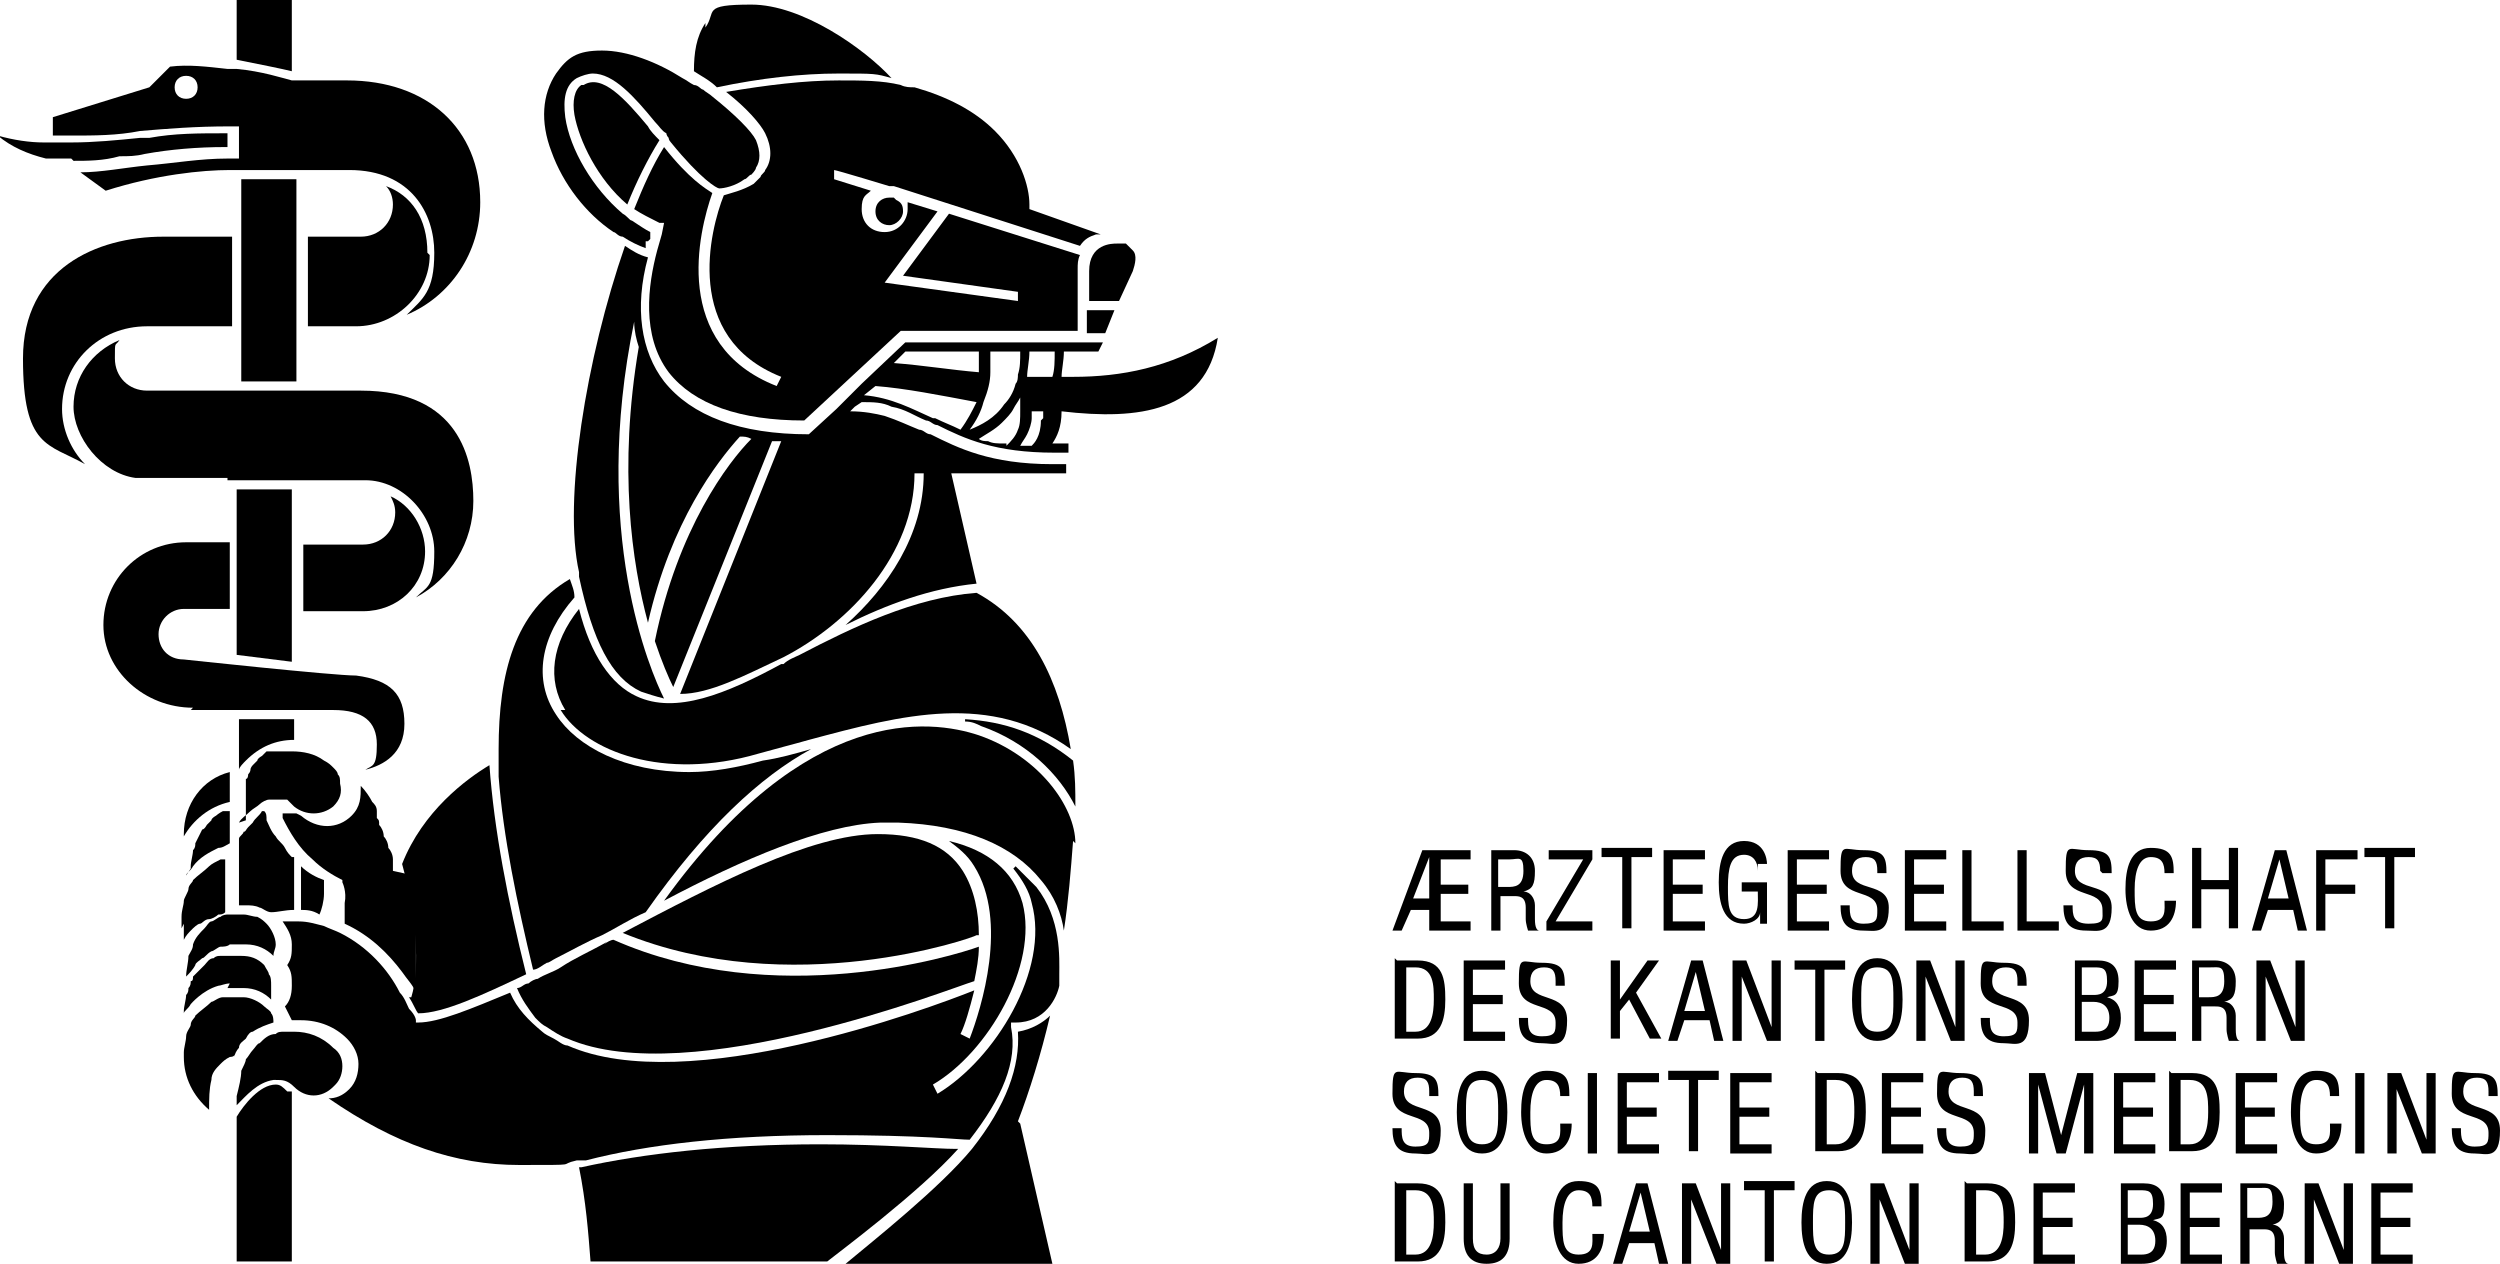 <?xml version="1.0" encoding="UTF-8"?>
<svg xmlns="http://www.w3.org/2000/svg" version="1.1" viewBox="0 0 108.8 55">
  <defs>
    <style>
      .cls-1 {
        fill: none;
      }
    </style>
  </defs>
  <!-- Generator: Adobe Illustrator 28.6.0, SVG Export Plug-In . SVG Version: 1.2.0 Build 709)  -->
  <g>
    <g id="a">
      <g id="b">
        <path d="M62,37h2v.4h-1.3v1.1h1.2v.4h-1.2v1.2h1.3v.4h-1.8v-.9h-.8l-.4.9h-.4l1.3-3.5h0ZM61.5,39.1h.7v-1.8h0s-.7,1.8-.7,1.8Z"/>
        <path d="M64.8,37h1.1c.5,0,.9.3.9.9s-.1.8-.5.9h0c.3,0,.5.3.5.6v.6c0,.4.1.5.2.5h-.5c0,0-.1-.3-.1-.5v-.5c0-.5-.3-.5-.5-.5h-.6v1.5h-.4v-3.5h0ZM65.2,38.6h.4c.3,0,.7,0,.7-.7s-.2-.5-.6-.5h-.5v1.2h0Z"/>
        <path d="M67.3,40.1l1.6-2.7h-1.5v-.4h1.9v.4l-1.6,2.7h1.6v.4h-2v-.4h0Z"/>
        <path d="M71,40.4h-.4v-3.1h-.9v-.4h2.2v.4h-.9v3.1h0Z"/>
        <path d="M72.4,37h1.8v.4h-1.4v1.1h1.3v.4h-1.3v1.2h1.4v.4h-1.8v-3.5h0Z"/>
        <path d="M76.5,37.9c0-.4-.2-.7-.6-.7-.6,0-.7.6-.7,1.4s0,1.4.7,1.4.6-.7.6-1.2h-.7v-.4h1.1v1.8h-.3v-.5h0c0,.3-.4.5-.7.5-.9,0-1.1-.9-1.1-1.8s.2-1.8,1.1-1.8,1,.8,1,1h-.4,0Z"/>
        <path d="M77.8,37h1.8v.4h-1.4v1.1h1.3v.4h-1.3v1.2h1.4v.4h-1.8v-3.5h0Z"/>
        <path d="M81.7,37.9c0-.4-.1-.6-.5-.6s-.6.2-.6.6c0,1,1.6.4,1.6,1.6s-.6,1-1.1,1c-.8,0-1-.4-1-1.1h.4c0,.4,0,.8.6.8s.6-.2.6-.6c0-1-1.6-.4-1.6-1.7s.1-.9,1-.9,1,.3,1,1h-.4,0Z"/>
        <path d="M82.9,37h1.8v.4h-1.4v1.1h1.3v.4h-1.3v1.2h1.4v.4h-1.8v-3.5h0Z"/>
        <path d="M85.4,37h.4v3.1h1.4v.4h-1.8v-3.5h0Z"/>
        <path d="M87.8,37h.4v3.1h1.4v.4h-1.8v-3.5h0Z"/>
        <path d="M91.4,37.9c0-.4-.1-.6-.5-.6s-.6.2-.6.6c0,1,1.6.4,1.6,1.6s-.6,1-1.1,1c-.8,0-1-.4-1-1.1h.4c0,.4,0,.8.7.8s.6-.2.6-.6c0-1-1.6-.4-1.6-1.7s.1-.9,1-.9,1,.3,1,1h-.4,0Z"/>
        <path d="M94.7,39.2c0,.7-.3,1.3-1.1,1.3s-1.1-.9-1.1-1.8.2-1.8,1.1-1.8,1,.4,1,1.1h-.4c0-.4-.1-.7-.6-.7s-.7.6-.7,1.4,0,1.4.7,1.4.6-.5.6-.9h.4Z"/>
        <path d="M97.4,40.4h-.4v-1.7h-1.2v1.7h-.4v-3.5h.4v1.4h1.2v-1.4h.4v3.5Z"/>
        <path d="M98.9,37h.6l.9,3.5h-.4l-.2-.9h-1.1l-.3.9h-.4l1-3.5h0ZM98.7,39.1h.9l-.4-1.7h0l-.5,1.7Z"/>
        <path d="M100.8,37h1.8v.4h-1.4v1.1h1.3v.4h-1.3v1.6h-.4v-3.5h0Z"/>
        <path d="M104.2,40.4h-.4v-3.1h-.9v-.4h2.2v.4h-.9v3.1h0Z"/>
        <path d="M60.8,41.8h.9c1.1,0,1.2.8,1.2,1.7s-.2,1.7-1.2,1.7h-1v-3.5h0ZM61.2,44.9h.4c.7,0,.8-.8.8-1.4s0-1.4-.8-1.4h-.4v2.8Z"/>
        <path d="M63.7,41.8h1.8v.4h-1.4v1.1h1.3v.4h-1.3v1.2h1.4v.4h-1.8v-3.5h0Z"/>
        <path d="M67.7,42.7c0-.4-.1-.6-.5-.6s-.6.2-.6.6c0,1,1.6.4,1.6,1.7s-.6,1-1.1,1c-.8,0-1-.4-1-1.1h.4c0,.4,0,.8.6.8s.6-.2.6-.6c0-1-1.6-.4-1.6-1.7s.1-.9,1-.9,1,.3,1,1h-.4,0Z"/>
        <path d="M70.1,41.8h.4v1.7h0l1.2-1.7h.5l-1,1.4,1.1,2h-.5l-.9-1.7-.4.5v1.2h-.4v-3.5h0Z"/>
        <path d="M73.5,41.8h.6l.9,3.5h-.4l-.2-.9h-1.1l-.3.9h-.4l1-3.5ZM73.3,44h.9l-.4-1.7h0l-.5,1.7Z"/>
        <path d="M75.4,41.8h.6l1.1,2.9h0v-2.9h.4v3.5h-.6l-1.1-2.8h0v2.8h-.4v-3.5h0Z"/>
        <path d="M79.4,45.3h-.4v-3.1h-.9v-.4h2.2v.4h-.9v3.1h0Z"/>
        <path d="M82.8,43.5c0,.9-.2,1.8-1.1,1.8s-1.1-.9-1.1-1.8.2-1.8,1.1-1.8,1.1.9,1.1,1.8ZM81,43.5c0,.8,0,1.4.7,1.4s.7-.6.7-1.4,0-1.4-.7-1.4-.7.6-.7,1.4Z"/>
        <path d="M83.4,41.8h.6l1.1,2.9h0v-2.9h.4v3.5h-.6l-1.1-2.8h0v2.8h-.4v-3.5h0Z"/>
        <path d="M87.8,42.7c0-.4-.1-.6-.5-.6s-.6.2-.6.6c0,1,1.6.4,1.6,1.7s-.6,1-1.1,1c-.8,0-1-.4-1-1.1h.4c0,.4,0,.8.6.8s.6-.2.6-.6c0-1-1.6-.4-1.6-1.7s.1-.9,1-.9,1,.3,1,1h-.4,0Z"/>
        <path d="M90.2,41.8h1.1c.5,0,.9.2.9.9s-.2.6-.5.7h0c.4.1.6.4.6.9,0,.7-.4,1-1.1,1h-.9v-3.5h0ZM90.6,43.3h.5c.2,0,.6,0,.6-.6s-.2-.6-.6-.6h-.5v1.1ZM90.6,44.9h.6c.5,0,.6-.3.6-.6,0-.5-.3-.7-.7-.7h-.5v1.3h0Z"/>
        <path d="M92.9,41.8h1.8v.4h-1.4v1.1h1.3v.4h-1.3v1.2h1.4v.4h-1.8v-3.5h0Z"/>
        <path d="M95.3,41.8h1.1c.5,0,.9.3.9.9s-.1.8-.5.9h0c.3,0,.5.3.5.6v.6c0,.4.1.5.2.5h-.5c0,0-.1-.3-.1-.5v-.5c0-.5-.3-.5-.5-.5h-.6v1.5h-.4v-3.5h0ZM95.7,43.4h.4c.3,0,.7,0,.7-.7s-.2-.6-.6-.6h-.5v1.2h0Z"/>
        <path d="M98.2,41.8h.6l1.1,2.9h0v-2.9h.4v3.5h-.6l-1.1-2.8h0v2.8h-.4v-3.5h0Z"/>
        <path d="M62.2,47.5c0-.4-.1-.6-.5-.6s-.6.2-.6.6c0,1,1.6.4,1.6,1.7s-.6,1-1.1,1c-.8,0-1-.4-1-1.1h.4c0,.4,0,.8.6.8s.6-.2.6-.6c0-1-1.6-.4-1.6-1.7s.1-.9,1-.9,1,.3,1,1h-.4,0Z"/>
        <path d="M65.6,48.4c0,.9-.2,1.8-1.1,1.8s-1.1-.9-1.1-1.8.2-1.8,1.1-1.8,1.1.9,1.1,1.8ZM63.8,48.4c0,.8,0,1.4.7,1.4s.7-.6.7-1.4,0-1.4-.7-1.4-.7.6-.7,1.4Z"/>
        <path d="M68.4,48.9c0,.7-.3,1.3-1.1,1.3s-1.1-.9-1.1-1.8.2-1.8,1.1-1.8,1,.4,1,1.1h-.4c0-.4-.1-.7-.6-.7s-.7.6-.7,1.4,0,1.4.7,1.4.6-.5.6-.9h.4,0Z"/>
        <path d="M69.1,46.7h.4v3.5h-.4v-3.5Z"/>
        <path d="M70.4,46.7h1.8v.4h-1.4v1.1h1.3v.4h-1.3v1.2h1.4v.4h-1.8v-3.5h0Z"/>
        <path d="M73.9,50.1h-.4v-3.1h-.9v-.4h2.2v.4h-.9v3.1Z"/>
        <path d="M75.3,46.7h1.8v.4h-1.4v1.1h1.3v.4h-1.3v1.2h1.4v.4h-1.8v-3.5h0Z"/>
        <path d="M79.1,46.7h.9c1.1,0,1.2.8,1.2,1.7s-.2,1.7-1.2,1.7h-1v-3.5h0ZM79.5,49.8h.4c.7,0,.8-.8.8-1.4s0-1.4-.8-1.4h-.4v2.8Z"/>
        <path d="M81.9,46.7h1.8v.4h-1.4v1.1h1.3v.4h-1.3v1.2h1.4v.4h-1.8v-3.5h0Z"/>
        <path d="M85.9,47.5c0-.4-.1-.6-.5-.6s-.6.2-.6.6c0,1,1.6.4,1.6,1.7s-.6,1-1.1,1c-.8,0-1-.4-1-1.1h.4c0,.4,0,.8.6.8s.6-.2.6-.6c0-1-1.6-.4-1.6-1.7s.1-.9,1-.9,1,.3,1,1h-.4,0Z"/>
        <path d="M88.3,46.7h.7l.7,2.7h0l.7-2.7h.7v3.5h-.4v-3h0l-.8,3h-.4l-.8-3h0v3h-.4v-3.5h0Z"/>
        <path d="M92,46.7h1.8v.4h-1.4v1.1h1.3v.4h-1.3v1.2h1.4v.4h-1.8v-3.5h0Z"/>
        <path d="M94.5,46.7h.9c1.1,0,1.2.8,1.2,1.7s-.2,1.7-1.2,1.7h-1v-3.5h0ZM94.9,49.8h.4c.7,0,.8-.8.8-1.4s0-1.4-.8-1.4h-.4v2.8Z"/>
        <path d="M97.3,46.7h1.8v.4h-1.4v1.1h1.3v.4h-1.3v1.2h1.4v.4h-1.8v-3.5h0Z"/>
        <path d="M101.9,48.9c0,.7-.3,1.3-1.1,1.3s-1.1-.9-1.1-1.8.2-1.8,1.1-1.8,1,.4,1,1.1h-.4c0-.4-.1-.7-.6-.7s-.7.6-.7,1.4,0,1.4.7,1.4.6-.5.6-.9h.4Z"/>
        <path d="M102.5,46.7h.4v3.5h-.4v-3.5Z"/>
        <path d="M103.9,46.7h.6l1.1,2.9h0v-2.9h.4v3.5h-.6l-1.1-2.8h0v2.8h-.4v-3.5h0Z"/>
        <path d="M108.3,47.5c0-.4-.1-.6-.5-.6s-.6.2-.6.6c0,1,1.6.4,1.6,1.7s-.6,1-1.1,1c-.8,0-1-.4-1-1.1h.4c0,.4,0,.8.6.8s.6-.2.6-.6c0-1-1.6-.4-1.6-1.7s.1-.9,1-.9,1,.3,1,1h-.4,0Z"/>
        <path d="M60.8,51.5h.9c1.1,0,1.2.8,1.2,1.7s-.2,1.7-1.2,1.7h-1v-3.5h0ZM61.2,54.6h.4c.7,0,.8-.8.8-1.4s0-1.4-.8-1.4h-.4v2.8Z"/>
        <path d="M63.7,51.5h.4v2.4c0,.5.2.7.6.7s.6-.3.6-.7v-2.4h.4v2.4c0,.7-.3,1.1-1,1.1s-1-.4-1-1.1v-2.4h0Z"/>
        <path d="M69.8,53.7c0,.7-.3,1.3-1.1,1.3s-1.1-.9-1.1-1.8.2-1.8,1.1-1.8,1,.4,1,1.1h-.4c0-.4-.1-.7-.6-.7s-.7.6-.7,1.4,0,1.4.7,1.4.6-.5.6-.9h.4,0Z"/>
        <path d="M71.1,51.5h.6l.9,3.5h-.4l-.2-.9h-1.1l-.3.9h-.4l1-3.5ZM70.9,53.6h.9l-.4-1.7h0l-.5,1.7Z"/>
        <path d="M73.2,51.5h.6l1.1,2.9h0v-2.9h.4v3.5h-.6l-1.1-2.8h0v2.8h-.4v-3.5h0Z"/>
        <path d="M77.2,54.9h-.4v-3.1h-.9v-.4h2.2v.4h-.9v3.1Z"/>
        <path d="M80.6,53.2c0,.9-.2,1.8-1.1,1.8s-1.1-.9-1.1-1.8.2-1.8,1.1-1.8,1.1.9,1.1,1.8ZM78.9,53.2c0,.8,0,1.4.7,1.4s.7-.6.7-1.4,0-1.4-.7-1.4-.7.6-.7,1.4Z"/>
        <path d="M81.4,51.5h.6l1.1,2.9h0v-2.9h.4v3.5h-.6l-1.1-2.8h0v2.8h-.4v-3.5h0Z"/>
        <path d="M85.6,51.5h.9c1.1,0,1.2.8,1.2,1.7s-.2,1.7-1.2,1.7h-1v-3.5h0ZM86,54.6h.4c.7,0,.8-.8.8-1.4s0-1.4-.8-1.4h-.4v2.8Z"/>
        <path d="M88.5,51.5h1.8v.4h-1.4v1.1h1.3v.4h-1.3v1.2h1.4v.4h-1.8v-3.5h0Z"/>
        <path d="M92.2,51.5h1.1c.5,0,.9.2.9.9s-.2.6-.5.7h0c.4.1.6.4.6.9,0,.7-.4,1-1.1,1h-.9v-3.5h0ZM92.6,53h.5c.2,0,.6,0,.6-.6s-.2-.6-.6-.6h-.5v1.1ZM92.6,54.6h.6c.5,0,.6-.3.6-.6,0-.5-.3-.7-.7-.7h-.5v1.3h0Z"/>
        <path d="M94.9,51.5h1.8v.4h-1.4v1.1h1.3v.4h-1.3v1.2h1.4v.4h-1.8v-3.5h0Z"/>
        <path d="M97.4,51.5h1.1c.5,0,.9.3.9.9s-.1.8-.5.9h0c.3,0,.5.3.5.6v.6c0,.4.1.5.2.5h-.5c0,0-.1-.3-.1-.5v-.5c0-.5-.3-.5-.5-.5h-.6v1.5h-.4v-3.5h0ZM97.8,53h.4c.3,0,.7,0,.7-.7s-.2-.6-.6-.6h-.5v1.2h0Z"/>
        <path d="M100.3,51.5h.6l1.1,2.9h0v-2.9h.4v3.5h-.6l-1.1-2.8h0v2.8h-.4v-3.5h0Z"/>
        <path d="M103.2,51.5h1.8v.4h-1.4v1.1h1.3v.4h-1.3v1.2h1.4v.4h-1.8v-3.5h0Z"/>
      </g>
      <path class="cls-1" d="M38,16.7l-.5.4c1.3.1,2.2.6,3,1,.3.2.7.3,1.1.5.3-.4.6-.8.7-1.2-1.5-.3-3-.6-4.4-.7h0Z"/>
      <path class="cls-1" d="M42.7,15.3h-3.1l-.5.5c1.2,0,2.4.2,3.7.4,0-.4,0-.6,0-.9Z"/>
      <path class="cls-1" d="M6.4,14.6h0c-.5,0-1,.5-1,1s.5,1,1,1h3.7v-2h-3.7Z"/>
      <path class="cls-1" d="M7.3,27.7c0,.5.4.6.7.7,0,0,.8,0,1.9.2v-1.5h-2c-.4,0-.7.3-.7.6Z"/>
      <path class="cls-1" d="M14.4,32.7c0,0,.2,0,.2.1h0c0,0,.1.1.2.2h0c0,0,.2.2.2.2,0,0,.2.2.2.2.3-.2.6-.6.6-1s-.2-1.1-1.5-1.1h-1.3v.9c.5,0,.9.2,1.3.5h0Z"/>
      <path class="cls-1" d="M16.6,8.8c0-.6-.6-1-1.3-1h-1.9v2h2.3c.6,0,1-.4,1-1Z"/>
      <path class="cls-1" d="M16.8,22.3c0-.5-.4-1-1-1h-2.6v2h2.6c.6,0,1-.4,1-1Z"/>
      <path d="M9.9,20.9h6c1.6,0,3,1.5,3,3.1s-.3,1.5-.8,2c1.5-.8,2.5-2.4,2.5-4.2s-.6-4.8-4.9-4.8H6.4c-.8,0-1.4-.6-1.4-1.4s0-.5.2-.8c-1.2.5-2,1.6-2,2.9s1.2,2.9,2.7,3.1c.2,0,.3,0,.5,0,0,0,3.5,0,3.5,0Z"/>
      <path d="M18.6,11c0-1.5-.7-2.5-1.8-2.9.2.2.3.5.3.8,0,.8-.6,1.4-1.4,1.4h-2.3v3.9h2.1c1.7,0,3.2-1.4,3.2-3.1Z"/>
      <path d="M26.4,41c-.7.4-1.4.7-2,1.1-.3.2-.7.3-1,.5-.1,0-.3.1-.4.2-.2,0-.3.2-.5.2h0c.2.5.5.9.8,1.3.2.2.3.3.5.4.3.2.6.4.9.5,5.3,2.3,16.7-2.2,17.7-2.5.1-.5.2-1,.2-1.5-1.1.4-8.9,2.8-15.9-.3-.1,0-.3.1-.4.2h0Z"/>
      <path d="M42.6,40.7h0c0-1-.2-2-.7-2.8-.7-1.1-1.9-1.6-3.7-1.6-2.9,0-7.1,2.2-11.1,4.3,7.3,3,15.3.2,15.4.1h0Z"/>
      <polygon points="10.3 28.5 12.7 28.8 12.7 27 12.7 26.6 12.7 23.7 12.7 23.3 12.7 21.3 10.3 21.3 10.3 23.3 10.3 23.7 10.3 26.6 10.3 27 10.3 28.5"/>
      <path d="M17.8,43.4c.2.3.3.6.4.7,1.1,0,2.8-.8,4.7-1.7-.8-3.2-1.4-6.3-1.6-9.1-1,.6-2.9,2-3.8,4.3.6,2.2.8,4.5.4,5.8Z"/>
      <path d="M18.5,24c0-1-.6-2-1.5-2.4.1.2.2.4.2.7,0,.8-.6,1.4-1.4,1.4h-2.6v2.9h2.6c1.5,0,2.7-1.1,2.7-2.6h0Z"/>
      <path d="M17.1,37.9h0c0-.1,0-.2,0-.3,0,0,0-.1,0-.2h0c0-.2-.1-.4-.2-.5h0c0-.2-.1-.4-.2-.5h0c0-.2-.1-.4-.2-.5h0c0-.2,0-.2-.1-.3h0c0,0,0-.2,0-.2h0s0-.1,0-.1h0c0-.2-.1-.3-.2-.4-.1-.2-.3-.5-.5-.7h0s0,0,0,0c0,.5,0,.9-.4,1.3-.6.6-1.5.6-2.2,0,0,0-.2-.1-.2-.1-.1,0-.2,0-.4,0h0c0,0-.1,0-.2,0v.2c.3.6.7,1.3,1.3,1.8.4.4.9.7,1.3.9h0s0,.1,0,.1c0,0,.2.4.1.9h0c0,.3,0,.5,0,.6h0c0,.1,0,.2,0,.3h0c1.1.5,1.9,1.3,2.5,2.1.2.3.5.6.6.9h0c0,0,0,0,0,0,0,0,0-.2,0-.3h0c0-.2,0-.2,0-.3h0c0-.2,0-.5,0-.8h0v-.2h0c0-.1,0-.3,0-.4h0c0-.1,0-.2,0-.3h0c0-.1,0-.2,0-.2,0,0,0-.2,0-.3h0c0-.2,0-.4,0-.5h0c0-.1,0-.2,0-.3h0c0-.1,0-.2,0-.3h0c0-.1,0-.2,0-.3h0c0-.1,0-.2,0-.3h0s0-.2,0-.2c0-.1,0-.3-.1-.4h0Z"/>
      <path d="M44.1,37.8c.4.5.7,1,.8,1.5.8,2.9-1.6,6.8-4.1,8.3l-.2-.4c2.4-1.4,4.6-5.2,3.9-7.9-.4-1.4-1.5-2.3-3.2-2.7.4.3.8.6,1.1,1.1,1.5,2.4.3,6.2-.2,7.5l-.4-.2c.2-.4.4-1.1.6-1.9-2,.8-12.5,4.7-17.7,2.4-.2,0-.4-.2-.6-.3-.2-.1-.4-.2-.5-.3-.6-.5-1.1-1-1.4-1.7h0c-1.7.7-3.1,1.3-4,1.3h-.1s0-.1,0-.1h0s0-.2-.3-.5c-.1-.2-.2-.5-.4-.7h0c-.5-1-1.4-2-2.6-2.6-.2-.1-.5-.2-.7-.3-.4-.1-.7-.2-1.1-.2,0,0-.1,0-.2,0-.2,0-.3,0-.5,0,.2.3.4.6.4,1s0,.6-.2.9c.2.3.2.5.2.9s-.1.7-.3.9c.1.2.2.4.3.6.1,0,.2,0,.4,0,.8,0,1.5.3,2,.8.3.3.5.7.5,1.1,0,.4-.1.8-.4,1.1-.3.3-.6.4-.9.4,2.9,2,5.5,2.9,8.3,2.9s1.6,0,2.5-.2c.1,0,.3,0,.4,0h0c2.7-.7,6.2-1.1,10.5-1.1s5.7.2,6.2.2c1.4-1.8,2.1-3.4,1.8-4.9v-.2s.2,0,.2,0c1.3,0,1.8-1.1,1.9-1.6,0-.1,0-.2,0-.2,0,0,0-.1,0-.3,0-.7.1-2.4-1-3.8-.3-.3-.6-.6-.9-.9h0Z"/>
      <path d="M44.3,48.8c.5-1.3,1-2.9,1.4-4.6-.3.3-.8.6-1.4.7.1,1.5-.5,3.2-2,5.1h0c-1.4,1.7-4.3,4-5.5,5h9l-1.4-6.1h0c0,0,0,0,0,0Z"/>
      <path d="M41.6,50c-.9,0-3.1-.2-5.9-.2-4.2,0-7.7.4-10.4,1h-.1c.3,1.5.4,2.8.5,4.1h10.3c.5-.4,4-3,5.7-4.9Z"/>
      <polygon points="12.9 14.5 12.9 14.1 12.9 10.2 12.9 9.8 12.9 7.8 10.5 7.8 10.5 9.8 10.5 10.2 10.5 14.1 10.5 14.5 10.5 16.6 12.9 16.6 12.9 16.6 12.9 14.5"/>
      <path d="M10.2,46c0-.1.1-.3.2-.4,0-.2.2-.3.3-.4h0c.1-.2.2-.3.3-.3.3-.2.6-.3.9-.4,0-.1,0-.3-.1-.4,0-.1-.2-.2-.3-.3-.2-.2-.6-.4-.9-.4h-.1c0,0-.1,0-.2,0,0,0-.1,0-.2,0,0,0-.1,0-.2,0s-.1,0-.2,0c-.2,0-.4.2-.5.2h0c-.2.2-.5.4-.7.6,0,.1-.2.2-.2.4,0,.1-.2.3-.2.5h0c0,.2-.1.5-.1.7,0,0,0,.2,0,.2,0,.9.4,1.7,1.1,2.3,0-.5,0-.9.1-1.3,0-.3.2-.5.4-.7.1-.1.2-.2.4-.3,0,0,.2,0,.2-.1h0Z"/>
      <path d="M24.4,30.9c1.1,1.8,4.5,3.1,8.6,1.9.7-.2,1.5-.4,2.2-.6,4.1-1.1,7.9-2.1,11.4.4-.5-3-1.7-5.5-4.1-6.8-2.7.2-5.4,1.5-7.7,2.7-.2.1-.5.2-.7.4h-.1c-2.4,1.3-4.6,2.2-6.3,1.4-1.1-.5-2-1.8-2.5-3.8-1.2,1.5-1.4,3.1-.6,4.4h0Z"/>
      <path d="M9.9,7.4h3.1s.1,0,.1,0h2.1c2.7,0,3.7,1.9,3.7,3.6s-.5,2-1.2,2.7c1.9-.8,3.2-2.7,3.2-4.9,0-3.2-2.3-5.3-5.8-5.3h-2s-.2,0-.2,0h-.2c-.4-.1-1.3-.4-2.4-.5-.1,0-.3,0-.4,0-.9-.1-1.7-.2-2.5-.1l-.9.9-4.2,1.3v.8c.3,0,.5,0,.8,0,1,0,2,0,3-.2,1.2-.1,2.4-.2,3.9-.2h.4v1.4h-.5c-1.2,0-2.3.2-3.5.3-1,.1-2,.3-2.9.3l1.1.8c2.2-.7,4.2-.9,5.4-.9h0ZM8.1,4.3c-.3,0-.5-.2-.5-.5s.2-.5.5-.5.5.2.5.5-.2.5-.5.5Z"/>
      <path d="M12.7,3V0h-2.4v2.6c1,.2,2,.4,2.4.5h0Z"/>
      <path d="M8.3,30.9h6.2c1.3,0,1.9.5,1.9,1.5s-.2.9-.5,1.1c.8-.2,1.7-.7,1.7-2s-.6-1.9-2.1-2.1c-1,0-7.5-.7-7.5-.7-.7,0-1.1-.5-1.1-1.1s.5-1.1,1.1-1.1h2s0-2.9,0-2.9h-1.9c-2,0-3.6,1.6-3.6,3.6s1.8,3.6,3.9,3.6Z"/>
      <path d="M3.2,7h0c.6,0,1.3,0,2-.2.4,0,.7,0,1.1-.1,1.1-.2,2.3-.3,3.5-.3h.1v-.6c-1.3,0-2.3,0-3.4.2-.1,0-.3,0-.4,0-1,.1-2,.2-3,.2s-.5,0-.8,0c-.1,0-.3,0-.4,0-.6,0-1.3-.1-2-.3.6.5,1.3.8,2.1,1,.2,0,.5,0,.8,0,0,0,.2,0,.3,0h0Z"/>
      <path d="M3.7,20.2c-.6-.6-1-1.5-1-2.4,0-2,1.6-3.6,3.7-3.6h3.7v-3.9h-3c-2.9,0-6.1,1.4-6.1,5.3s1.1,3.7,2.7,4.6h0Z"/>
      <path d="M8,36.4c.4-.7,1.1-1.3,2-1.5v-1.3c-1.2.3-2,1.4-2,2.7h0c0,0,0,0,0,0Z"/>
      <path d="M25.3,3.7c-.3.2-.4.7-.3,1.3.2,1.1,1,2.8,2.3,3.9.4-1,.9-2,1.4-2.8-.2-.2-.4-.4-.5-.6-1-1.2-2-2.3-2.8-1.8h0Z"/>
      <path d="M30.7,1c-.4.6-.5,1.3-.5,2.1.3.2.7.4,1,.7,1.9-.4,3.7-.6,5.3-.6s1.6,0,2.3.2c-1.2-1.3-3.9-3.2-6.1-3.2s-1.5.3-2,1h0Z"/>
      <path d="M28.3,10.4v-.3c-.2-.1-.5-.3-.8-.5-.1,0-.2-.2-.4-.3-1.3-1.1-2.3-2.8-2.5-4.2-.1-.8,0-1.4.5-1.7.2-.1.5-.2.7-.2.9,0,1.8,1,2.7,2.1.2.2.3.4.5.5,0,0,0,.1.1.2,0,0,0,.1.1.2,1.3,1.6,2,2,2.1,2,.2,0,.7-.1,1.1-.4.1,0,.2-.2.3-.2,0,0,.2-.2.2-.3.2-.3.2-.7,0-1.2-.2-.4-.9-1.1-1.9-1.9-.1-.1-.3-.2-.4-.3-.1,0-.2-.2-.4-.2-.2-.1-.3-.2-.5-.3-1.1-.7-2.4-1.2-3.5-1.2s-1.5.3-2,1c-.6.9-.7,2.1-.2,3.4.5,1.4,1.5,2.7,2.7,3.5.1,0,.2.2.4.2.3.2.7.4,1,.5v-.3c0,0,.1,0,.1,0Z"/>
      <path d="M42,31.4c.3,0,.5.1.7.2,2,.7,3.4,2.1,4.1,3.5,0-.7,0-1.3-.1-2-1.5-1.2-3-1.7-4.7-1.8h0Z"/>
      <path d="M21.7,32.6c0,.4,0,.8,0,1.2.2,2.6.8,5.5,1.5,8.4.2,0,.4-.2.6-.3.1,0,.2-.1.4-.2.6-.3,1.3-.7,2-1,.6-.3,1.2-.7,1.9-1,2.6-3.7,5-5.9,7.2-7.1-.7.2-1.4.4-2.1.5-1.1.3-2.2.5-3.2.5-2.8,0-4.9-1.1-5.8-2.5-1-1.5-.7-3.4.8-5.1,0-.3-.1-.5-.2-.8-2.4,1.4-3.1,4.1-3.1,7.4h0Z"/>
      <path d="M14.1,38.3c-.3-.1-.7-.3-1-.6v1.9c.2,0,.5,0,.8.2h0c.1-.2.2-.6.2-.9h0c0-.3,0-.5,0-.5Z"/>
      <path d="M38.9,8.6h-.2c0,0,0,0,0,0-.3,0-.6.2-.6.6s.3.6.6.6.6-.3.6-.6-.1-.4-.3-.5Z"/>
      <path d="M46.8,36.7c0-1.6-1.6-3.8-4.2-4.7-2.1-.7-7.5-1.4-13.7,7.2,3.4-1.8,6.9-3.3,9.4-3.4h0c.2,0,.3,0,.5,0,.1,0,.2,0,.3,0h0c2.9.1,5,1,6.2,2.5.6.7.9,1.5,1,2.2.2-1.3.3-2.6.4-3.9h0Z"/>
      <path d="M46.2,16.4c0-.3.1-.7.1-1.1h1.8-.3l.2-.4h-8.6s-1.9,1.8-1.9,1.8l-1.1,1.1h0l-1.2,1.1h0c-3,0-5.1-.8-6.3-2.3-1-1.3-1.3-3.2-.7-5.4-.4-.1-.7-.3-1-.5-1.7,4.9-2.7,11.1-2,14.2v.2h0c.6,2.8,1.4,4.4,2.7,5,.3.1.6.2,1,.3-.6-1.2-3.2-7.2-1.3-16.4,0,.4.1.8.2,1.1-.9,5.3-.3,9.4.4,12,1-4.4,3-7,4-8.1.2,0,.3,0,.5.1-1,1-3.2,3.9-4.2,8.8.3.9.6,1.6.8,2l4.3-10.7c.1,0,.3,0,.4,0l-4.4,11c1.3,0,2.8-.8,4.5-1.6,2.9-1.5,5.7-4.5,5.7-8h.4c0,2.7-1.6,5-3.4,6.6,1.8-.9,3.7-1.6,5.7-1.8l-1.1-4.8h5v-.4h-.6c-2.7,0-4.1-.7-5.3-1.3-.2,0-.3-.2-.5-.2-.5-.2-.9-.4-1.5-.6-.4-.1-.9-.2-1.5-.2l.2-.2.3-.2c.5,0,.9,0,1.3.2.6.1,1,.4,1.5.6.2,0,.3.2.5.2,1.2.6,2.5,1.2,5.1,1.2h.6v-.4h-.7c.2-.3.4-.7.4-1.4,3.4.4,6.3,0,6.8-3.2-2.1,1.3-4.2,1.7-6.3,1.7h0ZM39.5,15.3h3.1c0,.2,0,.5,0,.9-1.2-.1-2.4-.3-3.7-.4l.5-.5ZM40.6,18.2c-.9-.4-1.8-.9-3-1l.5-.4c1.3.1,2.8.4,4.4.7-.2.4-.4.8-.7,1.2-.4-.2-.7-.3-1.1-.5h0ZM42.8,17.5c.2-.5.3-.9.3-1.3,0-.4,0-.7,0-.9h1.3c0,.4,0,.7-.1,1,0,.1,0,.3-.1.4-.1.4-.3.7-.5.9-.4.6-1,.9-1.5,1.1.3-.4.5-.8.6-1.2ZM43.8,19.3s0,0-.1,0c-.3,0-.5,0-.7-.1-.1,0-.3,0-.4-.1.3-.2.7-.4,1-.7.2-.2.4-.4.5-.6.1-.2.2-.3.3-.5,0,0,0,.1,0,.2h0c0,.2,0,.3,0,.4h0c0,.3,0,.6-.1.8-.1.3-.3.5-.5.7h0ZM45.3,18.3c0,.7-.3,1-.4,1.1h-.5c.1-.2.2-.3.3-.5.1-.2.2-.5.2-.7,0,0,0-.2,0-.3h0c0,0,.1,0,.2,0,0,0,.2,0,.3,0,0,.1,0,.2,0,.3h0ZM45.8,16.4c-.4,0-.7,0-1.1,0,0-.3.1-.7.1-1.1h1.1c0,.4,0,.8-.1,1.1Z"/>
      <polygon points="48.5 13.5 47.3 13.5 47.3 14.5 47.8 14.5 48.1 14.5 48.3 14 48.5 13.5"/>
      <path d="M49,10.6c-.1,0-.2,0-.4,0h0c-.2,0-1.2,0-1.2,1.2v1.3h1.3l.6-1.3c.1-.3.2-.7,0-.9,0,0-.1-.1-.2-.2h0Z"/>
      <path d="M47.9,10.2l-3.1-1.1v-.2c0-.8-.4-2.1-1.5-3.2-.9-.9-2.1-1.5-3.5-1.9-.2,0-.4,0-.6-.1-.8-.2-1.7-.2-2.7-.2-1.5,0-3.1.2-4.9.5.9.7,1.5,1.4,1.7,1.8.3.6.3,1.2,0,1.6,0,.1-.2.2-.2.3-.1.1-.2.2-.3.3-.5.3-1,.4-1.3.5-.6,1.5-1.8,6.2,2.5,7.9l-.2.4c-4.6-1.8-3.4-6.7-2.8-8.4-.3-.2-1-.6-2.1-2-.5.8-.9,1.7-1.3,2.7.3.2.7.4,1.1.6h.2c0,0-.1.5-.1.5l-.2.7c-.4,1.5-.7,3.7.5,5.3,1.1,1.4,3.1,2.1,5.9,2.1l4.2-3.9h7.7v-2.7c0-.2,0-.4.1-.6l-5.7-1.8-2,2.7,5,.7v.4c0,0-5.8-.8-5.8-.8l2.3-3.1-1.3-.4c0,0,0,.2,0,.3,0,.5-.4,1-1,1s-1-.4-1-1,.2-.6.4-.8l-1.6-.5v-.4c.1,0,2.4.7,2.4.7,0,0,.2,0,.2,0l8.1,2.6c.2-.3.4-.4.7-.5h0Z"/>
      <path d="M14.6,47.2c.2-.2.3-.5.3-.8,0-.3-.1-.6-.4-.8-.5-.5-1.1-.7-1.7-.7s-.2,0-.4,0c-.2,0-.3,0-.4.1-.3,0-.5.2-.7.4-.1,0-.2.2-.3.3h0c-.1.1-.2.3-.3.4,0,.1-.1.3-.2.5,0,.3-.1.7-.2,1.1v.4c.4-.4.9-1,1.6-1.1h.1c.3,0,.5,0,.8.3h0c.5.5,1.2.5,1.7,0h0Z"/>
      <path d="M8.1,38.1c0-.1.2-.2.3-.4.3-.4.7-.6,1.1-.8.2,0,.3-.1.5-.2h0v-1.4c0,0-.2,0-.3,0h0c0,0-.2.1-.3.2h0c0,0-.2.1-.2.2h0c0,0-.2.2-.2.2h0c0,0-.1.2-.2.2h0c-.1.2-.2.4-.3.6h0c0,.1,0,.2-.1.3h0c0,.2-.1.5-.1.7h0c0,.2,0,.3,0,.3,0,0,0-.1,0-.2h0Z"/>
      <path d="M11.6,40.2c-.1-.1-.2-.2-.4-.3-.2,0-.4-.1-.6-.1s-.2,0-.3,0c-.1,0-.3,0-.4,0h0c0,0-.2,0-.3.1-.1,0-.3.2-.4.2h0c-.1,0-.2.2-.3.3-.2.2-.4.4-.5.7,0,.2-.1.3-.2.5,0,.3-.1.6-.1.9h0c.1-.1.3-.3.4-.5,0-.1.2-.2.3-.3.1,0,.2-.2.4-.3.1,0,.3-.2.4-.2.1,0,.3,0,.4-.1,0,0,.2,0,.3,0,.1,0,.3,0,.4,0h0c.5,0,.9.2,1.2.5,0-.2.1-.3.1-.5,0-.3-.2-.7-.4-.9h0Z"/>
      <path d="M12.7,37.3c-.1-.1-.2-.2-.3-.4-.1-.2-.3-.3-.4-.5h0c-.2-.2-.3-.5-.4-.7h0c0-.2,0-.3-.1-.4h-.1c-.1.2-.3.3-.4.5h0c0,0-.1.1-.2.2s-.1.2-.2.2c0,.1-.2.2-.2.3v2.9c.1,0,.2,0,.3,0,.2,0,.4,0,.6.1.1,0,.3.2.5.2.3,0,.6-.1,1-.1v-2.3h0Z"/>
      <path d="M9.9,43h.1s.1,0,.1,0h.2s.1,0,.1,0c0,0,.1,0,.2,0,.5,0,.9.2,1.2.5,0,0,0-.1,0-.2h0c0,0,0-.2,0-.2,0,0,0-.1,0-.2,0-.2,0-.4-.1-.5,0-.1-.1-.2-.2-.4-.3-.3-.6-.4-1-.4h-.1c-.2,0-.3,0-.4,0,0,0-.1,0-.2,0h-.2s0,0,0,0c-.1,0-.2,0-.3.1-.2,0-.3.2-.4.3h0c-.1.1-.2.2-.3.3,0,0-.1.1-.2.2h0c0,.1,0,.2-.1.2h0c0,.1,0,.2-.1.3h0c0,.1,0,.2-.1.3,0,.2-.1.5-.1.7h0c0,.2,0,.3,0,.3h0c0,0,0-.1,0-.2,0-.1.2-.2.3-.4,0,0,.5-.6,1.2-.8h0c.1,0,.3-.1.5-.1h0Z"/>
      <path d="M8,40.2h0c0,.1,0,.3,0,.3,0,.1,0,.2,0,.4h0c.1-.2.2-.3.4-.5,0,0,.2-.2.3-.2h0s0,0,0,0h0c.1,0,.2-.2.4-.2h0c.1,0,.3-.1.4-.2.1,0,.2,0,.3-.1v-2.3h-.2c-.2.1-.4.2-.5.3-.2.2-.5.4-.7.6,0,.1-.2.2-.2.4,0,.1-.2.4-.2.5,0,.2-.1.4-.1.7,0,0,0,.2,0,.2s0,.2,0,.3h0Z"/>
      <path d="M12.7,47.5h-.2c-.2-.2-.3-.3-.5-.3-.7,0-1.4.9-1.7,1.4v6.3h2.4v-7.4Z"/>
      <path d="M10.7,33.1c.6-.6,1.3-.9,2.1-.9v-.9h-2.4v2.2c0-.1.2-.3.3-.4,0,0,0,0,0,0Z"/>
      <path d="M10.4,35.8c.1-.2.3-.3.5-.5.1-.1.3-.2.4-.3h0c.1-.1.3-.2.4-.2,0,0,.2,0,.3,0h0c0,0,.1,0,.2,0s.1,0,.2,0h.1s.1.1.1.1h0c0,0,.1.1.2.2.5.4,1.2.4,1.7,0,.3-.3.4-.6.3-1,0-.2,0-.3-.1-.4,0-.1-.1-.2-.2-.3s-.2-.2-.4-.3c-.4-.3-.9-.4-1.4-.4s-.3,0-.5,0c-.1,0-.2,0-.3,0,0,0-.1,0-.2,0h-.1c0,0-.1.1-.2.2h0c0,0-.2.1-.2.2h0c0,0-.1.1-.2.2,0,0-.1.1-.1.2h0c0,0,0,.1-.1.2h0c0,0,0,.2-.1.2h0c0,.1,0,.2,0,.3h0c0,.1,0,.2,0,.3h0c0,0,0,.2,0,.3h0c0,.2,0,.3,0,.4h0v.5h0Z"/>
    </g>
  </g>
</svg>